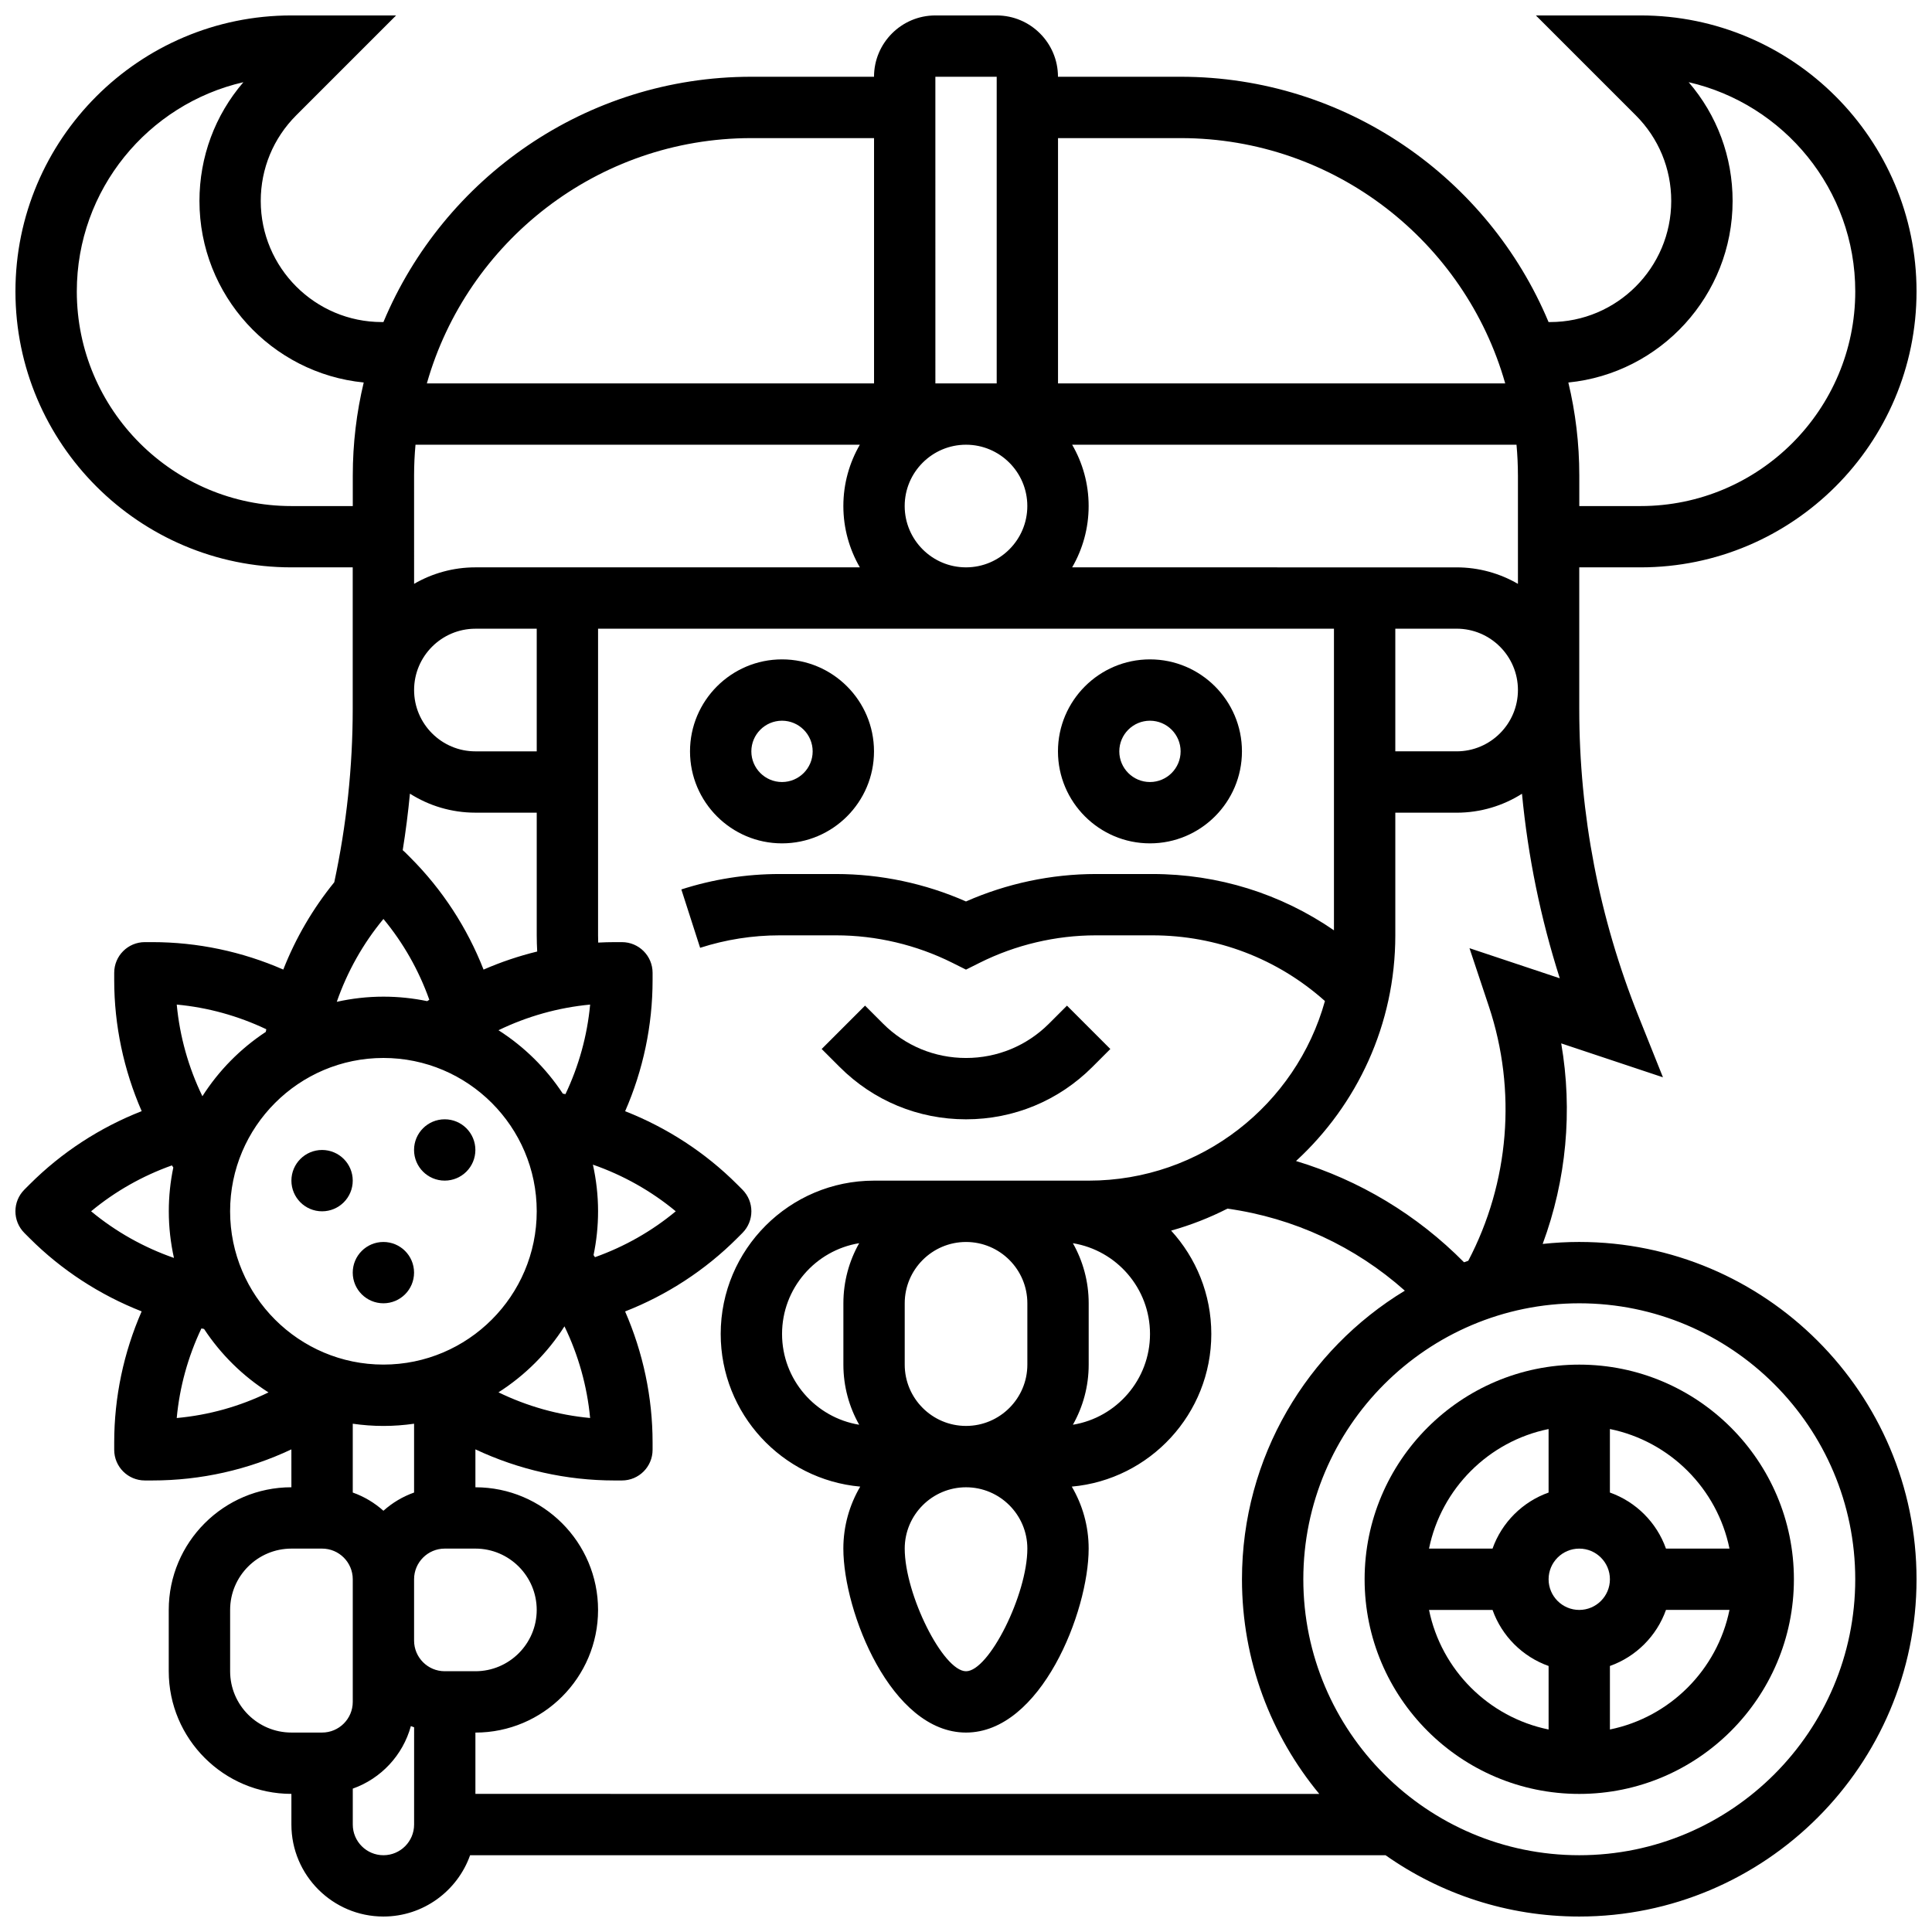 <?xml version="1.0" encoding="UTF-8"?>
<!-- Uploaded to: ICON Repo, www.iconrepo.com, Generator: ICON Repo Mixer Tools -->
<svg width="800px" height="800px" version="1.1" viewBox="144 144 512 512" xmlns="http://www.w3.org/2000/svg">
 <defs>
  <clipPath id="a">
   <path d="m148.09 148.09h503.81v503.81h-503.81z"/>
  </clipPath>
 </defs>
 <g clip-path="url(#a)">
  <path d="m562.52 473.13c-3.277 0-6.512 0.184-9.695 0.527 6.281-16.957 7.992-35.312 4.914-53.148l26.961 8.988-6.508-16.266c-10.402-25.996-15.672-53.375-15.672-81.375v-37.5h16.25c40.324 0 73.133-32.809 73.133-73.133 0-40.324-32.805-73.133-73.133-73.133h-27.742l26.469 26.469c6.062 6.062 9.398 14.121 9.398 22.695 0 17.699-14.398 32.094-32.094 32.094h-0.414c-15.949-38.137-53.648-65.008-97.508-65.008h-32.504c0-8.961-7.293-16.25-16.25-16.25h-16.25c-8.961 0-16.25 7.293-16.25 16.25h-32.504c-43.859 0-81.555 26.867-97.508 65.008h-0.414c-17.699 0-32.098-14.395-32.098-32.094 0-8.574 3.34-16.633 9.402-22.695l26.469-26.469h-27.746c-40.324 0-73.133 32.809-73.133 73.133 0 40.324 32.809 73.133 73.133 73.133h16.25v37.5c0 15.422-1.656 30.867-4.891 45.953-5.664 6.969-10.234 14.793-13.508 23.137-10.914-4.773-22.742-7.273-34.711-7.273h-1.973c-4.488 0-8.125 3.637-8.125 8.125v1.973c0 11.949 2.527 23.797 7.281 34.695-11.094 4.344-21.227 10.938-29.688 19.398l-1.395 1.395c-3.172 3.176-3.172 8.316 0 11.492l1.395 1.395c8.449 8.449 18.613 15.039 29.68 19.383-4.773 10.914-7.273 22.742-7.273 34.711v1.973c0 4.488 3.637 8.125 8.125 8.125h1.973c12.875 0 25.387-2.828 36.855-8.238l0.004 10.039c-17.922 0-32.504 14.582-32.504 32.504v16.25c0 17.922 14.582 32.504 32.504 32.504v8.125c0 13.441 10.938 24.379 24.379 24.379 10.594 0 19.625-6.793 22.98-16.25h242.6c14.535 10.234 32.246 16.25 51.332 16.25 49.285 0 89.387-40.098 89.387-89.387 0-49.285-40.098-89.383-89.383-89.383zm-316.91-48.758c22.402 0 40.629 18.227 40.629 40.629s-18.227 40.629-40.629 40.629c-22.402 0-40.629-18.227-40.629-40.629s18.227-40.629 40.629-40.629zm8.5-162.52h117.76c-2.773 4.785-4.371 10.336-4.371 16.25 0 5.918 1.598 11.465 4.371 16.25l-101.88 0.004c-5.918 0-11.465 1.598-16.25 4.371l-0.004-28.746c0-2.742 0.133-5.449 0.375-8.129zm292.16 8.129v28.75c-4.785-2.773-10.336-4.371-16.25-4.371l-101.89-0.004c2.773-4.785 4.371-10.336 4.371-16.25 0-5.918-1.598-11.465-4.371-16.25h117.76c0.242 2.676 0.375 5.383 0.375 8.125zm-16.25 73.133h-16.25v-32.504h16.25c8.961 0 16.25 7.293 16.25 16.25 0 8.961-7.289 16.254-16.25 16.254zm-113.77-65.008c0 8.961-7.293 16.25-16.25 16.25-8.961 0-16.25-7.293-16.25-16.25 0-8.961 7.293-16.25 16.25-16.25 8.961-0.004 16.25 7.289 16.25 16.25zm-122.66 217.39c3.688 7.606 6.008 15.859 6.797 24.289-8.434-0.777-16.664-3.098-24.285-6.801 7.027-4.481 13.008-10.457 17.488-17.488zm7.707-18.887c0.781-3.75 1.195-7.629 1.195-11.605 0-4.246-0.484-8.379-1.367-12.359 7.977 2.773 15.445 6.961 21.957 12.363-6.356 5.281-13.617 9.387-21.406 12.16-0.129-0.184-0.25-0.371-0.379-0.559zm-8.148-42.785c-4.43-6.731-10.25-12.465-17.047-16.801 7.609-3.688 15.859-6.008 24.289-6.797-0.762 8.23-2.992 16.266-6.539 23.734-0.234-0.043-0.469-0.094-0.703-0.137zm-6.91-90.707h-16.25c-8.961 0-16.25-7.293-16.25-16.25 0-8.961 7.293-16.25 16.25-16.25h16.25zm-16.25 16.25h16.25v32.504c0 1.43 0.051 2.863 0.125 4.293-4.867 1.188-9.625 2.789-14.215 4.793-4.344-11.094-10.938-21.227-19.398-29.688l-1.395-1.395c-0.203-0.203-0.414-0.391-0.633-0.57 0.801-4.969 1.434-9.965 1.914-14.977 5.023 3.188 10.973 5.039 17.352 5.039zm-12.219 49.574c-0.184 0.129-0.371 0.246-0.555 0.375-3.75-0.777-7.629-1.191-11.605-1.191-4.246 0-8.379 0.484-12.359 1.367 2.773-7.977 6.961-15.445 12.363-21.957 5.281 6.359 9.383 13.617 12.156 21.406zm-12.16 112.95c2.762 0 5.473-0.207 8.125-0.59v18.238c-3.027 1.074-5.781 2.727-8.125 4.828-2.344-2.102-5.098-3.758-8.125-4.828v-18.238c2.656 0.383 5.363 0.59 8.125 0.59zm16.25 32.504h8.125c8.961 0 16.25 7.293 16.25 16.25 0 8.961-7.293 16.25-16.25 16.25h-8.125c-4.481 0-8.125-3.644-8.125-8.125v-16.25c0-4.477 3.644-8.125 8.125-8.125zm8.129 48.758c17.922 0 32.504-14.582 32.504-32.504s-14.582-32.504-32.504-32.504v-10.051c11.5 5.406 24.098 8.246 36.855 8.246h1.973c4.488 0 8.125-3.637 8.125-8.125v-1.973c0-11.949-2.527-23.797-7.281-34.695 11.094-4.344 21.227-10.938 29.688-19.398l1.395-1.395c3.172-3.176 3.172-8.316 0-11.492l-1.395-1.395c-8.449-8.449-18.613-15.039-29.68-19.383 4.773-10.914 7.273-22.742 7.273-34.711v-1.973c0-4.488-3.637-8.125-8.125-8.125h-1.973c-1.441 0-2.879 0.047-4.316 0.121-0.02-0.637-0.035-1.281-0.035-1.922v-81.258h195.02v79.926c-14.062-9.688-30.695-14.918-48.137-14.918h-14.957c-11.801 0-23.621 2.508-34.422 7.273-10.801-4.769-22.621-7.273-34.422-7.273h-14.957c-8.859 0-17.625 1.375-26.055 4.086l4.977 15.469c6.82-2.195 13.91-3.305 21.078-3.305h14.957c10.633 0 21.277 2.516 30.789 7.269l3.633 1.816 3.633-1.816c9.512-4.754 20.156-7.269 30.789-7.269h14.957c17.043 0 33.129 6.16 45.746 17.41-7.629 27.418-32.805 47.598-62.617 47.598h-56.883c-22.402 0-40.629 18.227-40.629 40.629 0 21.172 16.281 38.602 36.977 40.457-2.84 4.824-4.473 10.438-4.473 16.426 0 16.742 12.66 48.754 32.504 48.754s32.504-32.016 32.504-48.754c0-5.988-1.637-11.602-4.473-16.426 20.695-1.852 36.977-19.285 36.977-40.453 0-10.543-4.039-20.16-10.648-27.387 5.203-1.457 10.195-3.414 14.926-5.828 17.559 2.457 33.867 10.035 47.008 21.742-25.852 15.68-43.16 44.094-43.16 76.48 0 21.59 7.695 41.414 20.484 56.883l-223.63-0.004zm146.27-48.758c0 12.152-10.176 32.504-16.25 32.504s-16.25-20.352-16.25-32.504c0-8.961 7.293-16.25 16.25-16.25 8.961 0 16.25 7.289 16.25 16.25zm0-65.008v16.25c0 8.961-7.293 16.25-16.25 16.25-8.961 0-16.25-7.293-16.25-16.25v-16.25c0-8.961 7.293-16.25 16.25-16.25 8.961 0 16.25 7.289 16.25 16.25zm-44.566 32.184c-11.578-1.891-20.441-11.957-20.441-24.055 0-12.102 8.863-22.164 20.438-24.055-2.66 4.711-4.184 10.141-4.184 15.926v16.25c0 5.789 1.523 11.223 4.188 15.934zm56.633-48.109c11.574 1.887 20.438 11.953 20.438 24.055 0 12.102-8.863 22.164-20.438 24.055 2.66-4.711 4.188-10.145 4.188-15.93v-16.25c0-5.789-1.527-11.219-4.188-15.93zm110.24-62.762c7.43 22.293 5.418 46.688-5.457 67.418-0.375 0.133-0.754 0.262-1.129 0.398-12.441-12.582-27.734-21.77-44.52-26.836 16.164-14.863 26.312-36.168 26.312-59.805v-32.504h16.25c6.363 0 12.301-1.844 17.32-5.019 1.586 16.621 4.93 32.973 10.016 48.902l-23.93-7.977zm64.594-213.44c0-11.676-4.109-22.719-11.645-31.477 25.254 5.797 44.148 28.457 44.148 55.445 0 31.363-25.516 56.883-56.883 56.883h-16.25v-8.125c0-8.473-1.008-16.715-2.902-24.617 24.402-2.426 43.531-23.074 43.531-48.109zm-146.27-16.66c40.84 0 75.371 27.531 86.008 65.008h-118.51v-65.008zm-48.754-16.254v81.258h-16.25l-0.004-81.258zm-65.008 16.254h32.504v65.008h-118.51c10.641-37.477 45.168-65.008 86.008-65.008zm-121.89 97.512c-31.363 0-56.883-25.516-56.883-56.883 0-26.988 18.895-49.648 44.148-55.445-7.531 8.758-11.645 19.801-11.645 31.477 0 25.035 19.125 45.684 43.531 48.105-1.891 7.902-2.898 16.145-2.898 24.621v8.125zm-6.664 138.65c-0.043 0.234-0.094 0.469-0.137 0.703-6.731 4.43-12.465 10.25-16.801 17.047-3.688-7.606-6.008-15.859-6.797-24.289 8.23 0.762 16.266 2.992 23.734 6.539zm-25.02 36.082c0.129 0.184 0.246 0.371 0.375 0.555-0.781 3.75-1.195 7.633-1.195 11.609 0 4.246 0.484 8.379 1.367 12.359-7.977-2.773-15.445-6.961-21.957-12.363 6.359-5.281 13.621-9.387 21.41-12.16zm7.82 43.207c0.234 0.043 0.469 0.094 0.703 0.137 4.438 6.742 10.266 12.48 17.074 16.816-7.621 3.719-15.832 6.016-24.316 6.789 0.758-8.234 2.992-16.273 6.539-23.742zm7.613 90.844v-16.25c0-8.961 7.293-16.25 16.25-16.25h8.125c4.481 0 8.125 3.644 8.125 8.125v32.5c0 4.481-3.644 8.125-8.125 8.125h-8.125c-8.961 0.004-16.25-7.289-16.25-16.25zm40.629 48.758c-4.481 0-8.125-3.644-8.125-8.125v-9.523c7.481-2.652 13.289-8.855 15.395-16.578 0.285 0.113 0.57 0.223 0.859 0.324l-0.004 25.777c0 4.477-3.644 8.125-8.125 8.125zm316.91 0c-40.324 0-73.133-32.809-73.133-73.133s32.809-73.133 73.133-73.133 73.133 32.809 73.133 73.133-32.809 73.133-73.133 73.133z"/>
 </g>
 <path d="m562.52 505.64c-31.363 0-56.883 25.516-56.883 56.883 0 31.363 25.516 56.883 56.883 56.883 31.363 0 56.883-25.516 56.883-56.883-0.004-31.367-25.52-56.883-56.883-56.883zm39.809 48.754h-16.832c-2.453-6.914-7.941-12.402-14.855-14.855v-16.832c15.898 3.242 28.449 15.793 31.688 31.688zm-39.809 16.254c-4.481 0-8.125-3.644-8.125-8.125s3.644-8.125 8.125-8.125 8.125 3.644 8.125 8.125-3.644 8.125-8.125 8.125zm-8.129-47.938v16.832c-6.914 2.453-12.402 7.941-14.855 14.855h-16.832c3.242-15.898 15.793-28.449 31.688-31.688zm-31.684 47.938h16.832c2.453 6.914 7.941 12.402 14.855 14.855v16.832c-15.898-3.242-28.449-15.793-31.688-31.688zm47.938 31.684v-16.832c6.914-2.453 12.402-7.941 14.855-14.855h16.832c-3.242 15.898-15.793 28.449-31.688 31.688z"/>
 <path d="m237.48 456.88c0 4.488-3.641 8.129-8.129 8.129-4.484 0-8.125-3.641-8.125-8.129 0-4.488 3.641-8.125 8.125-8.125 4.488 0 8.129 3.637 8.129 8.125"/>
 <path d="m269.98 448.75c0 4.488-3.641 8.125-8.129 8.125-4.484 0-8.125-3.637-8.125-8.125 0-4.488 3.641-8.125 8.125-8.125 4.488 0 8.129 3.637 8.129 8.125"/>
 <path d="m253.73 481.26c0 4.488-3.637 8.125-8.125 8.125s-8.125-3.637-8.125-8.125c0-4.488 3.637-8.125 8.125-8.125s8.125 3.637 8.125 8.125"/>
 <path d="m400 440.63c12.652 0 24.543-4.926 33.488-13.871l4.762-4.762-11.492-11.492-4.762 4.762c-5.875 5.875-13.688 9.109-21.996 9.109s-16.121-3.234-21.996-9.113l-4.762-4.762-11.492 11.492 4.762 4.762c8.941 8.949 20.836 13.875 33.488 13.875z"/>
 <path d="m351.24 367.5c13.441 0 24.379-10.938 24.379-24.379 0-13.441-10.938-24.379-24.379-24.379-13.441 0-24.379 10.938-24.379 24.379 0 13.441 10.938 24.379 24.379 24.379zm0-32.504c4.481 0 8.125 3.644 8.125 8.125 0 4.481-3.644 8.125-8.125 8.125-4.481 0-8.125-3.644-8.125-8.125 0-4.481 3.644-8.125 8.125-8.125z"/>
 <path d="m448.75 367.5c13.441 0 24.379-10.938 24.379-24.379 0-13.441-10.938-24.379-24.379-24.379s-24.379 10.938-24.379 24.379c0 13.441 10.938 24.379 24.379 24.379zm0-32.504c4.481 0 8.125 3.644 8.125 8.125 0 4.481-3.644 8.125-8.125 8.125-4.481 0-8.125-3.644-8.125-8.125 0-4.481 3.644-8.125 8.125-8.125z"/>
</svg>